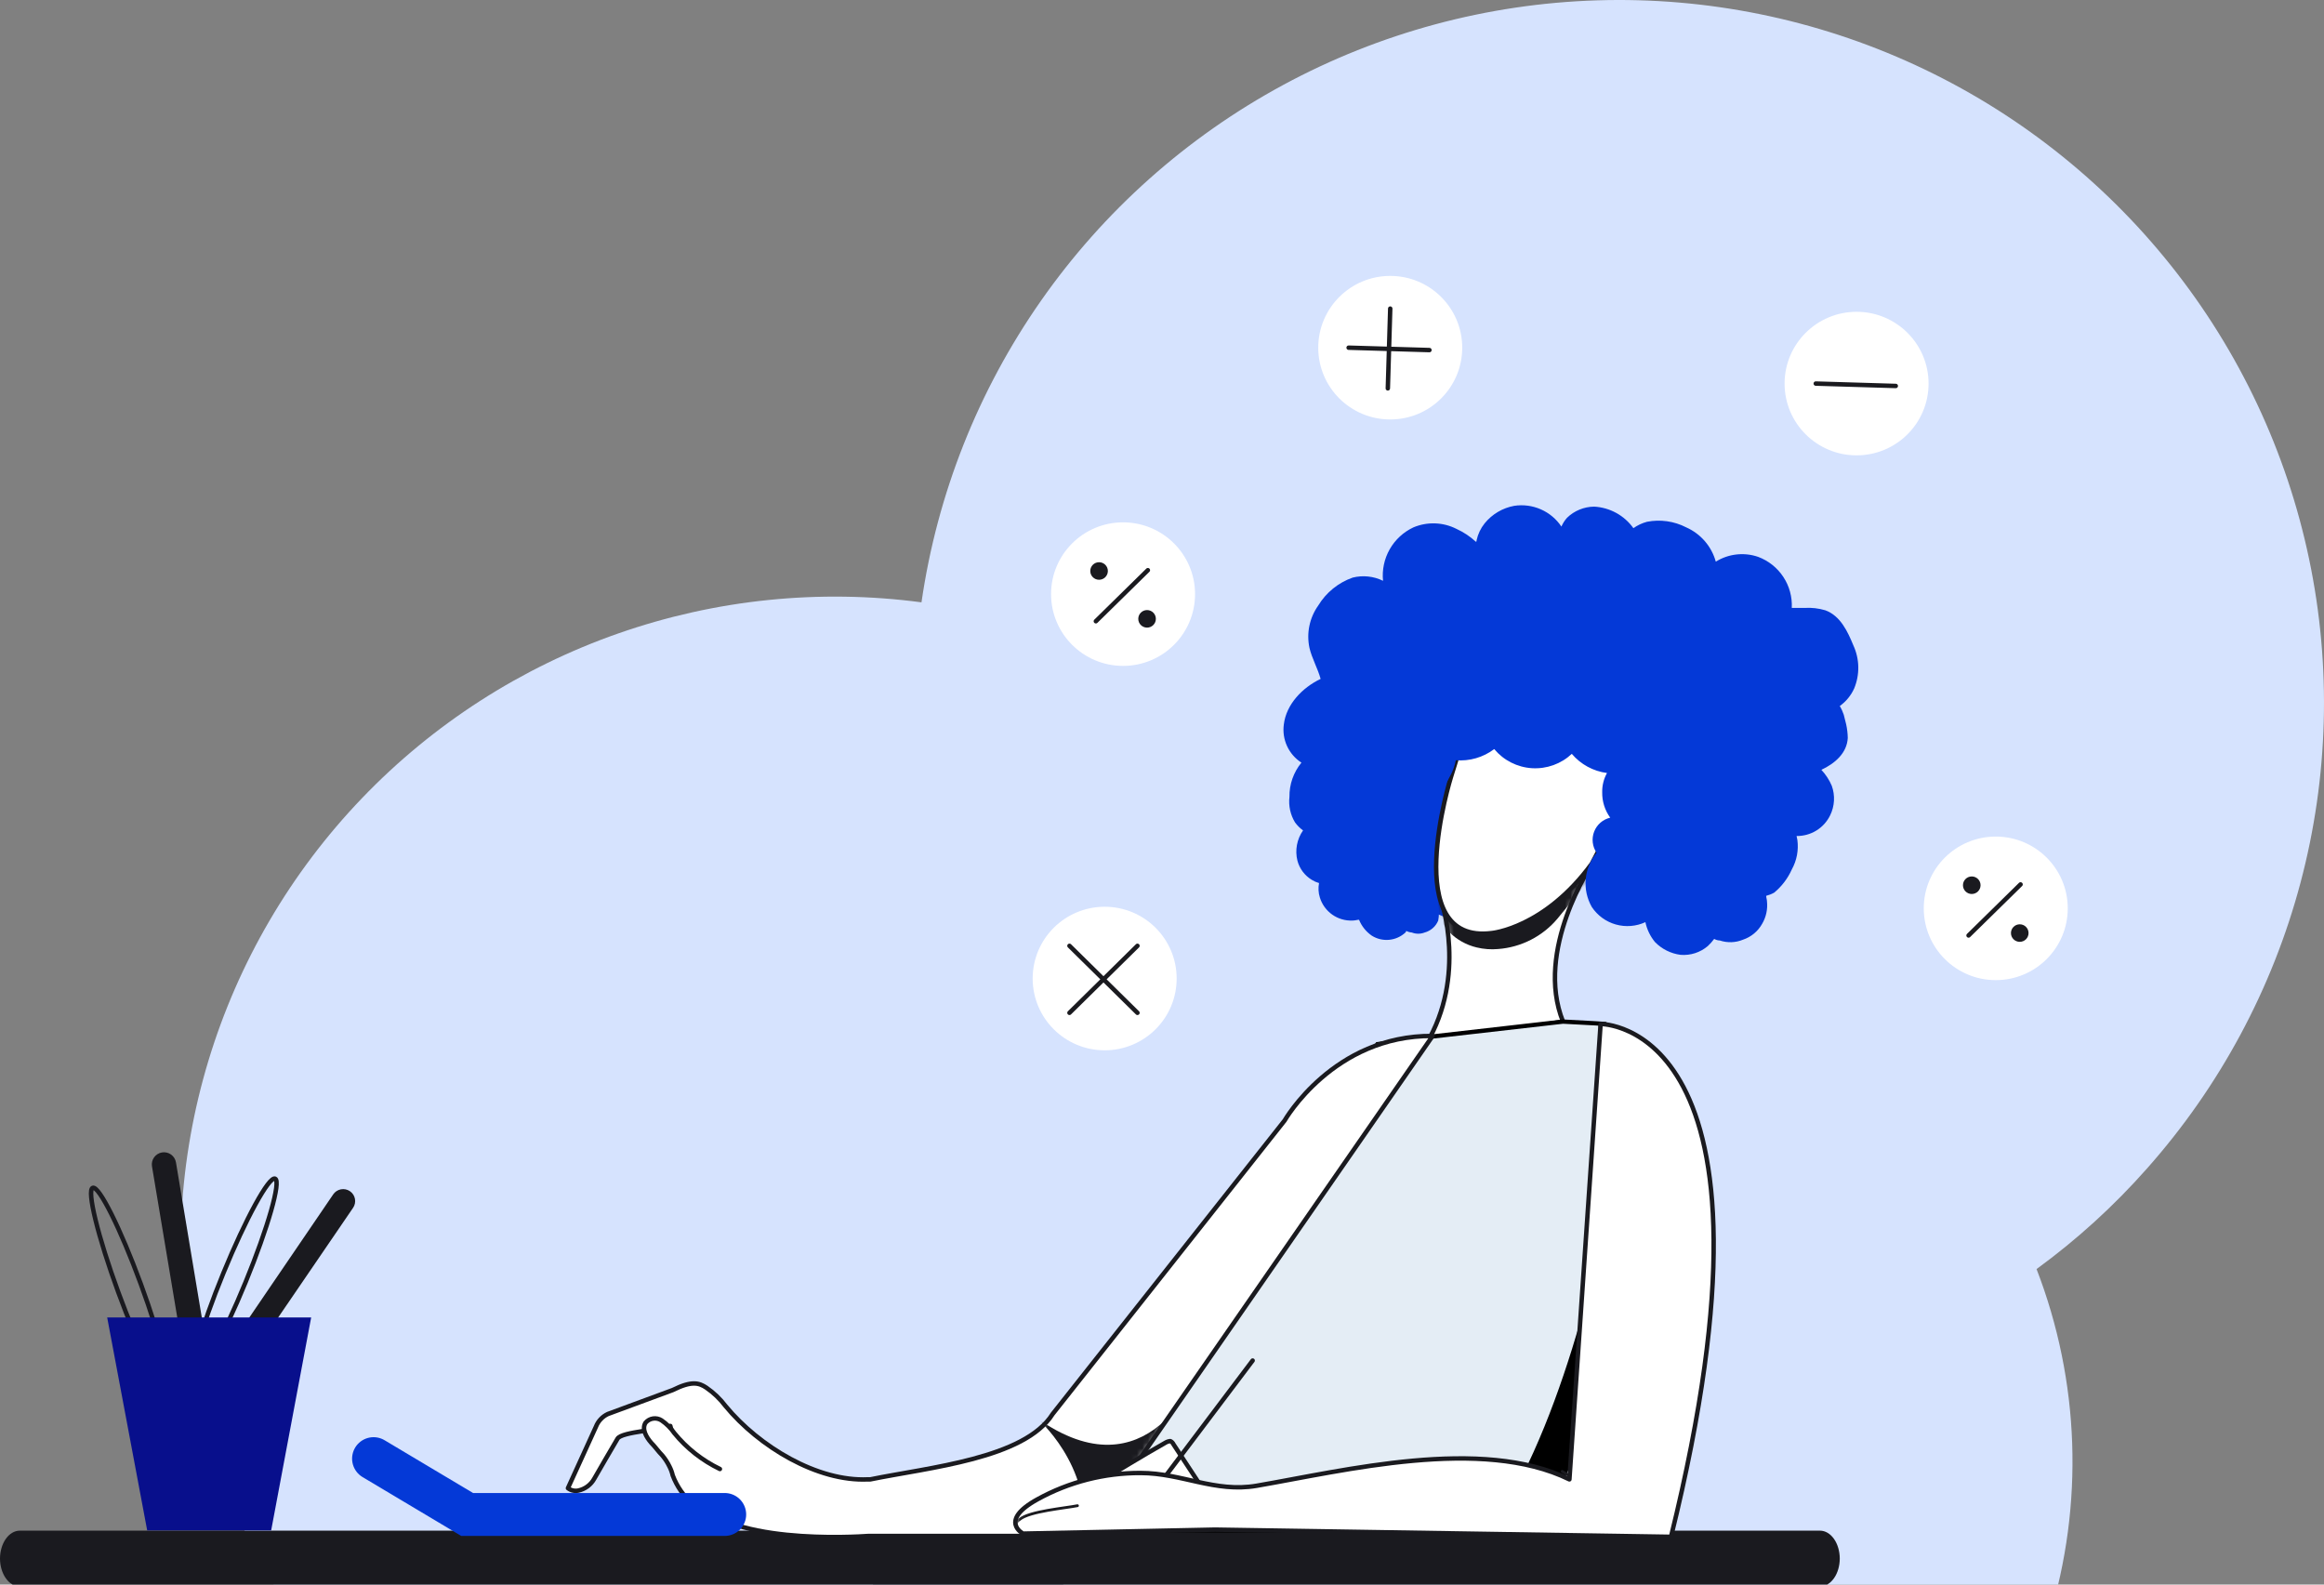 <svg width="418" height="285" viewBox="0 0 418 285" fill="none" xmlns="http://www.w3.org/2000/svg">
<rect x="0" y="0" width="418" height="285" fill="#808080" stroke="none"/>
<g clip-path="url(#clip0_385_70)">
<path d="M215.953 239.829C210.568 248.676 204.405 257.028 197.537 264.788H196.961C196.53 264.644 196.386 264.357 196.098 263.927C195.8 263.43 195.558 262.9 195.379 262.349C195.372 262.275 195.34 262.206 195.287 262.153C195.235 262.101 195.165 262.069 195.091 262.062C194.98 261.805 194.835 261.564 194.659 261.345C194.659 261.202 194.516 261.202 194.372 261.058C193.976 260.333 193.492 259.659 192.933 259.05C191.293 257.6 189.388 256.48 187.322 255.751C186.459 255.32 185.739 256.611 186.603 257.042C188.352 257.721 189.998 258.638 191.494 259.767C192.251 260.456 192.848 261.3 193.246 262.241C193.643 263.182 193.831 264.197 193.796 265.218C193.796 266.509 193.652 267.943 193.508 269.378C185.308 277.841 175.237 286.878 162.72 282.431C156.533 280.279 153.944 290.034 159.986 292.042C173.654 296.775 186.459 289.89 196.242 280.71C207.304 270.134 216.886 258.12 224.729 244.993C227.894 239.441 219.262 234.234 215.953 239.829Z" fill="#1A1A1F"/>
<path d="M108.911 258.476L113.084 267.513C113.18 267.805 113.378 268.053 113.642 268.211C113.906 268.369 114.219 268.427 114.523 268.374C115.386 268.23 116.393 267.513 116.681 265.218C116.711 264.83 116.662 264.439 116.537 264.071L114.091 257.042" fill="white"/>
<path d="M108.911 258.476L113.084 267.513C113.18 267.805 113.378 268.053 113.642 268.211C113.906 268.369 114.219 268.427 114.523 268.374C115.386 268.23 116.393 267.513 116.681 265.218C116.711 264.83 116.662 264.439 116.537 264.071L114.091 257.042" stroke="#1A1A1F" stroke-width="0.8" stroke-linecap="round" stroke-linejoin="round"/>
<path d="M205.306 328.376C207.464 330.671 209.766 332.822 212.068 334.974C228.267 349.291 248.82 357.768 270.429 359.047C292.039 360.326 313.453 354.331 331.237 342.026C349.021 329.72 362.145 311.816 368.503 291.185C374.861 270.554 374.085 248.392 366.299 228.253C373.553 222.962 380.21 216.902 386.153 210.179C399.246 195.431 408.702 177.837 413.765 158.799C418.828 139.762 419.359 119.808 415.316 100.529C411.272 81.251 402.766 63.181 390.476 47.762C378.186 32.342 362.452 19.999 344.529 11.717C326.606 3.436 306.989 -0.555 287.245 0.062C267.5 0.68 248.173 5.889 230.806 15.274C213.438 24.66 198.511 37.962 187.214 54.119C175.918 70.276 168.564 88.842 165.741 108.335C147.369 105.894 128.679 107.812 111.191 113.934C93.703 120.056 77.912 130.208 65.104 143.565C52.296 156.921 42.831 173.104 37.482 190.797C32.133 208.49 31.049 227.192 34.32 245.381C37.59 263.57 45.122 280.732 56.303 295.47C67.484 310.208 81.997 322.106 98.661 330.194C115.326 338.283 133.67 342.334 152.202 342.018C170.734 341.702 188.929 337.028 205.306 328.376Z" fill="#D6E3FE"/>
<path d="M263.43 165.526C270.82 165.526 276.81 158.076 276.81 148.886C276.81 139.697 270.82 132.247 263.43 132.247C256.041 132.247 250.05 139.697 250.05 148.886C250.05 158.076 256.041 165.526 263.43 165.526Z" fill="#0439D7"/>
<path d="M327.367 285.343H3.54C2.603 285.334 1.706 284.803 1.043 283.863C0.381 282.923 0.006 281.651 0 280.322C0.006 278.994 0.381 277.722 1.043 276.782C1.706 275.842 2.603 275.31 3.54 275.302H327.367C328.304 275.31 329.201 275.842 329.863 276.782C330.526 277.722 330.901 278.994 330.906 280.322C330.901 281.651 330.526 282.923 329.863 283.863C329.201 284.803 328.304 285.334 327.367 285.343Z" fill="#1A1A1F"/>
<path d="M259.258 162.083C259.258 162.083 263.862 175.566 256.524 187.759L281.126 183.743C275.947 170.833 286.306 155.484 286.306 155.484" fill="white"/>
<mask id="mask0_385_70" style="mask-type:luminance" maskUnits="userSpaceOnUse" x="256" y="155" width="31" height="33">
<path d="M259.258 162.083C259.258 162.083 263.862 175.566 256.524 187.759L281.126 183.743C275.947 170.833 286.306 155.484 286.306 155.484" fill="white"/>
</mask>
<g mask="url(#mask0_385_70)">
<path d="M285.299 158.927C287.025 156.919 284.148 154.05 282.421 156.058C281.082 157.831 279.423 159.339 277.53 160.505C274.243 162.436 270.546 163.567 266.739 163.804C265.013 163.804 262.423 163.804 261.848 161.653C261.747 161.289 261.545 160.961 261.265 160.707C260.985 160.453 260.638 160.283 260.265 160.218C259.974 160.076 259.654 160.002 259.33 160.002C259.006 160.002 258.686 160.076 258.395 160.218C257.948 160.495 257.625 160.931 257.491 161.438C257.357 161.945 257.423 162.484 257.675 162.944C258.459 164.653 259.476 166.246 260.697 167.677C262.044 169.018 263.737 169.962 265.588 170.403C266.858 170.712 268.171 170.809 269.473 170.689C271.522 170.532 273.519 169.969 275.347 169.033C277.175 168.098 278.797 166.807 280.119 165.239L285.299 158.927Z" fill="#1A1A1F"/>
</g>
<path d="M259.258 162.083C259.258 162.083 263.862 175.566 256.524 187.759L281.126 183.743C275.947 170.833 286.306 155.484 286.306 155.484" stroke="#1A1A1F" stroke-width="0.8" stroke-linecap="round" stroke-linejoin="round"/>
<path d="M257.244 186.468L281.127 183.743C292.349 184.316 287.889 184.173 287.889 184.173L294.363 275.259H196.242L230.627 215.73L247.748 187.802L257.244 186.468Z" fill="#E4EDF5"/>
<mask id="mask1_385_70" style="mask-type:luminance" maskUnits="userSpaceOnUse" x="196" y="183" width="99" height="93">
<path d="M257.244 186.468L281.127 183.743C292.349 184.316 287.889 184.173 287.889 184.173L294.363 275.259H196.242L230.627 215.73L247.748 187.802L257.244 186.468Z" fill="white"/>
</mask>
<g mask="url(#mask1_385_70)">
<path d="M289.328 218.743C282.853 243.988 275.947 270.812 256.525 289.603C251.759 294.237 246.268 298.064 240.267 300.935C239.836 301.157 239.455 301.465 239.146 301.838C238.838 302.212 238.609 302.644 238.473 303.109C238.337 303.573 238.298 304.061 238.357 304.541C238.416 305.021 238.572 305.485 238.816 305.903C239.06 306.321 239.386 306.686 239.776 306.974C240.165 307.263 240.61 307.47 241.082 307.582C241.554 307.694 242.044 307.71 242.522 307.627C243 307.545 243.457 307.367 243.864 307.103C268.466 295.197 281.846 269.521 289.615 244.562C292.061 236.673 294.075 228.64 296.233 220.607C297.384 216.161 290.335 214.296 289.328 218.743Z" fill="black"/>
</g>
<path d="M257.244 186.468L281.127 183.743C292.349 184.316 287.889 184.173 287.889 184.173L294.363 275.259H196.242L230.627 215.73L247.748 187.802L257.244 186.468Z" stroke="black" stroke-width="0.77" stroke-miterlimit="10"/>
<path d="M260.985 139.706C260.985 139.706 251.489 169.972 268.322 167.821C268.322 167.821 277.818 166.96 286.306 155.341C286.306 155.341 293.068 143.005 292.493 138.415C292.493 138.415 274.509 130.239 262.855 133.681L260.985 139.706Z" fill="white"/>
<path d="M260.985 139.706C260.985 139.706 251.489 169.972 268.322 167.821C268.322 167.821 277.818 166.96 286.306 155.341C286.306 155.341 293.068 143.005 292.493 138.415C292.493 138.415 274.509 130.239 262.855 133.681L260.985 139.706Z" stroke="#1A1A1F" stroke-width="0.8" stroke-linecap="round" stroke-linejoin="round"/>
<path d="M287.169 153.376C286.048 154.722 285.365 156.376 285.211 158.119C285.056 159.861 285.438 161.609 286.306 163.13C287.32 164.659 288.85 165.775 290.619 166.275C292.387 166.775 294.277 166.626 295.945 165.855C296.223 167.172 296.815 168.402 297.672 169.441C298.904 170.701 300.526 171.51 302.276 171.737C303.155 171.807 304.04 171.704 304.879 171.434C305.719 171.163 306.496 170.73 307.167 170.159C307.59 169.765 307.976 169.333 308.318 168.868C308.624 169.047 308.971 169.146 309.325 169.155C310.688 169.61 312.17 169.559 313.498 169.011C314.968 168.519 316.2 167.495 316.951 166.142C317.659 164.929 317.961 163.522 317.814 162.126C317.814 161.839 317.67 161.409 317.67 161.122C318.172 160.993 318.656 160.8 319.109 160.548C320.47 159.422 321.554 157.999 322.274 156.388C323.172 154.773 323.525 152.912 323.281 151.081C323.247 150.839 323.199 150.6 323.137 150.364C324.396 150.379 325.633 150.037 326.703 149.376C327.774 148.716 328.633 147.764 329.18 146.634C329.58 145.813 329.812 144.921 329.862 144.009C329.911 143.098 329.777 142.186 329.468 141.327C329.016 140.269 328.383 139.299 327.597 138.458C330.043 137.31 332.201 135.446 332.345 132.72C332.329 131.9 332.232 131.083 332.057 130.282L331.626 128.56C331.446 128.009 331.205 127.48 330.906 126.983C332.033 126.176 332.926 125.087 333.496 123.827C334.007 122.595 334.258 121.272 334.234 119.939C334.209 118.606 333.909 117.293 333.352 116.081C332.345 113.642 331.05 110.774 328.317 109.769C327.105 109.406 325.839 109.261 324.576 109.339H322.274C322.373 107.368 321.841 105.416 320.755 103.766C319.669 102.116 318.085 100.853 316.231 100.159C314.977 99.725 313.64 99.578 312.321 99.727C311.001 99.876 309.732 100.317 308.606 101.019C308.233 99.662 307.561 98.405 306.641 97.338C305.72 96.271 304.573 95.422 303.283 94.851C301.114 93.733 298.629 93.379 296.233 93.847C295.356 94.082 294.528 94.47 293.787 94.995C292.979 93.864 291.925 92.928 290.705 92.258C289.484 91.588 288.129 91.199 286.737 91.122C284.909 91.139 283.156 91.858 281.846 93.13C281.428 93.6 281.089 94.132 280.839 94.708C279.927 93.345 278.643 92.27 277.14 91.61C275.636 90.949 273.974 90.73 272.35 90.978C270.254 91.362 268.366 92.481 267.027 94.134C266.322 95.015 265.83 96.046 265.588 97.147C265.588 97.29 265.588 97.433 265.444 97.433C264.423 96.491 263.257 95.716 261.991 95.138C260.796 94.528 259.481 94.185 258.139 94.136C256.797 94.086 255.46 94.331 254.222 94.851C252.426 95.693 250.936 97.069 249.957 98.79C248.978 100.512 248.558 102.493 248.755 104.462C247.059 103.63 245.121 103.427 243.288 103.888C240.706 104.799 238.52 106.573 237.102 108.909C236.326 109.998 235.785 111.237 235.512 112.545C235.24 113.853 235.242 115.204 235.519 116.511C235.951 118.376 236.958 120.097 237.533 122.105C234.224 123.683 231.347 126.696 230.915 130.282C230.73 131.611 230.93 132.965 231.49 134.185C232.051 135.404 232.95 136.439 234.08 137.167C232.653 138.904 231.888 141.089 231.922 143.335C231.738 144.934 232.092 146.549 232.929 147.925C233.334 148.472 233.819 148.956 234.368 149.36C233.819 150.143 233.445 151.036 233.271 151.976C233.097 152.916 233.128 153.883 233.361 154.81C233.743 156.249 234.672 157.484 235.951 158.253C236.353 158.503 236.789 158.696 237.245 158.827C237.077 159.686 237.127 160.573 237.389 161.409C237.766 162.659 238.552 163.747 239.621 164.501C240.69 165.254 241.98 165.63 243.288 165.569C243.72 165.569 244.151 165.425 244.439 165.425C244.909 166.585 245.709 167.582 246.741 168.294C247.671 168.876 248.767 169.135 249.86 169.032C250.953 168.928 251.981 168.467 252.784 167.72C252.862 167.643 252.912 167.542 252.928 167.433C253.241 167.594 253.583 167.692 253.935 167.72C254.675 168.008 255.496 168.008 256.237 167.72C256.783 167.573 257.287 167.302 257.711 166.929C258.136 166.556 258.468 166.09 258.682 165.569C258.969 164.016 258.768 162.413 258.107 160.978C256.524 157.536 258.107 149.216 258.395 145.487C258.682 141.757 261.128 140.466 261.848 136.737C264.319 136.938 266.778 136.223 268.753 134.728C269.59 135.733 270.624 136.557 271.792 137.148C272.96 137.739 274.237 138.086 275.545 138.167C276.852 138.247 278.162 138.06 279.394 137.617C280.627 137.174 281.755 136.483 282.709 135.589C284.314 137.485 286.572 138.713 289.039 139.032C288.452 140.083 288.154 141.271 288.176 142.474C288.143 144.12 288.648 145.731 289.615 147.064C288.965 147.218 288.362 147.527 287.858 147.965C287.355 148.403 286.966 148.957 286.725 149.578C286.484 150.199 286.399 150.87 286.476 151.532C286.553 152.193 286.791 152.826 287.169 153.376ZM237.389 153.763C237.533 153.907 237.533 153.763 237.389 153.763Z" fill="#0439D7"/>
<path d="M280.983 264.644C280.983 264.644 297.528 274.972 300.693 276.407Z" fill="white"/>
<path d="M280.983 264.644C280.983 264.644 297.528 274.972 300.693 276.407" stroke="#1A1A1F" stroke-width="0.5" stroke-linecap="round" stroke-linejoin="round"/>
<path d="M156.101 276.263C154.087 276.406 129.773 277.984 124.306 268.947C123.298 267.37 120.565 256.468 120.565 256.468C119.27 257.185 111.789 257.472 111.069 258.763C109.774 260.915 107.904 264.214 106.897 265.935C106.601 266.479 106.19 266.953 105.694 267.324C105.197 267.695 104.626 267.955 104.02 268.087C103.695 268.155 103.36 268.152 103.037 268.078C102.713 268.004 102.411 267.86 102.149 267.656L107.185 256.611C107.58 255.597 108.353 254.775 109.343 254.316L120.996 250.013C124.449 248.292 125.744 248.722 127.039 249.583C128.359 250.491 129.525 251.605 130.492 252.882C136.535 260.197 147.037 266.509 156.101 266.079H156.533C167.036 263.927 184.3 262.349 189.336 254.316L231.059 201.529C231.059 201.529 239.835 186.181 257.675 186.325L195.378 276.263H156.101Z" fill="white"/>
<mask id="mask2_385_70" style="mask-type:luminance" maskUnits="userSpaceOnUse" x="102" y="186" width="156" height="91">
<path d="M156.101 276.263C154.087 276.406 129.773 277.984 124.306 268.947C123.298 267.37 120.565 256.468 120.565 256.468C119.27 257.185 111.789 257.472 111.069 258.763C109.774 260.915 107.904 264.214 106.897 265.935C106.601 266.479 106.19 266.953 105.694 267.324C105.197 267.695 104.626 267.955 104.02 268.087C103.695 268.155 103.36 268.152 103.037 268.078C102.713 268.004 102.411 267.86 102.149 267.656L107.185 256.611C107.58 255.597 108.353 254.775 109.343 254.316L120.996 250.013C124.449 248.292 125.744 248.722 127.039 249.583C128.359 250.491 129.525 251.605 130.492 252.882C136.535 260.197 147.037 266.509 156.101 266.079H156.533C167.036 263.927 184.3 262.349 189.336 254.316L231.059 201.529C231.059 201.529 239.835 186.181 257.675 186.325L195.378 276.263H156.101Z" fill="white"/>
</mask>
<g mask="url(#mask2_385_70)">
<path d="M186.459 255.034C186.459 255.034 196.386 263.353 194.947 276.407C193.94 286.591 201.278 267.513 201.278 267.513L215.233 247.144C215.233 247.144 206.601 269.378 186.459 255.034Z" fill="#1A1A1F"/>
</g>
<path d="M156.101 276.263C154.087 276.406 129.773 277.984 124.306 268.947C123.298 267.37 120.565 256.468 120.565 256.468C119.27 257.185 111.789 257.472 111.069 258.763C109.774 260.915 107.904 264.214 106.897 265.935C106.601 266.479 106.19 266.953 105.694 267.324C105.197 267.695 104.626 267.955 104.02 268.087C103.695 268.155 103.36 268.152 103.037 268.078C102.713 268.004 102.411 267.86 102.149 267.656L107.185 256.611C107.58 255.597 108.353 254.775 109.343 254.316L120.996 250.013C124.449 248.292 125.744 248.722 127.039 249.583C128.359 250.491 129.525 251.605 130.492 252.882C136.535 260.197 147.037 266.509 156.101 266.079H156.533C167.036 263.927 184.3 262.349 189.336 254.316L231.059 201.529C231.059 201.529 239.835 186.181 257.675 186.325L195.378 276.263H156.101Z" stroke="#1A1A1F" stroke-width="0.8" stroke-linecap="round" stroke-linejoin="round"/>
<path d="M130.204 273.394C128.124 272.916 126.195 271.932 124.589 270.53C122.982 269.129 121.748 267.353 120.996 265.361C120.869 264.814 120.676 264.284 120.421 263.784C120.074 263.063 119.64 262.389 119.126 261.775C118.407 261.058 117.831 260.197 117.112 259.48C116.249 258.476 115.385 257.042 116.105 255.894C116.45 255.486 116.932 255.217 117.462 255.137C117.992 255.058 118.532 255.174 118.982 255.464C119.886 256.079 120.667 256.857 121.284 257.759C123.512 260.482 126.311 262.686 129.485 264.214" fill="white"/>
<path d="M130.204 273.394C128.124 272.916 126.195 271.932 124.589 270.53C122.982 269.129 121.748 267.353 120.996 265.361C120.869 264.814 120.676 264.284 120.421 263.784C120.074 263.063 119.64 262.389 119.126 261.775C118.407 261.058 117.831 260.197 117.112 259.48C116.249 258.476 115.385 257.042 116.105 255.894C116.45 255.486 116.932 255.217 117.462 255.137C117.992 255.058 118.532 255.174 118.982 255.464C119.886 256.079 120.667 256.857 121.284 257.759C123.512 260.482 126.311 262.686 129.485 264.214" stroke="#1A1A1F" stroke-width="0.8" stroke-linecap="round" stroke-linejoin="round"/>
<path d="M196.817 267.083C201.133 264.501 205.306 261.919 209.622 259.48C209.884 259.321 210.179 259.223 210.485 259.193C210.742 259.306 210.947 259.511 211.061 259.767C212.787 262.349 214.514 265.075 216.24 267.657L196.817 267.083Z" fill="white" stroke="#1A1A1F" stroke-width="0.8" stroke-linecap="round" stroke-linejoin="round"/>
<path d="M209.622 265.505L225.304 244.706" stroke="#1A1A1F" stroke-width="0.8" stroke-linecap="round" stroke-linejoin="round"/>
<path d="M287.889 184.173C287.889 184.173 323.425 183.743 300.55 276.407L218.542 275.116L184.013 275.833C184.013 275.833 179.553 273.538 186.603 269.665C192.281 266.529 198.671 264.899 205.162 264.931C212.5 264.931 218.542 268.517 226.024 267.226C241.85 264.501 266.452 258.333 282.278 266.079L287.889 184.173Z" fill="white"/>
<mask id="mask3_385_70" style="mask-type:luminance" maskUnits="userSpaceOnUse" x="182" y="184" width="127" height="93">
<path d="M287.889 184.173C287.889 184.173 323.425 183.743 300.55 276.407L218.542 275.116L184.013 275.833C184.013 275.833 179.553 273.538 186.603 269.665C192.281 266.529 198.671 264.899 205.162 264.931C212.5 264.931 218.542 268.517 226.024 267.226C241.85 264.501 266.452 258.333 282.278 266.079L287.889 184.173Z" fill="white"/>
</mask>
<g mask="url(#mask3_385_70)">
<path d="M182.718 274.255C182.718 273.825 183.006 273.538 183.437 273.251C185.164 271.816 191.638 271.243 193.796 270.812" stroke="#1A1A1F" stroke-width="0.5" stroke-linecap="round" stroke-linejoin="round"/>
</g>
<path d="M287.889 184.173C287.889 184.173 323.425 183.743 300.55 276.407L218.542 275.116L184.013 275.833C184.013 275.833 179.553 273.538 186.603 269.665C192.281 266.529 198.671 264.899 205.162 264.931C212.5 264.931 218.542 268.517 226.024 267.226C241.85 264.501 266.452 258.333 282.278 266.079L287.889 184.173Z" stroke="#1A1A1F" stroke-width="0.8" stroke-linecap="round" stroke-linejoin="round"/>
<path d="M130.348 272.39H84.022L67.188 262.349" stroke="#0439D7" stroke-width="7.72" stroke-miterlimit="10" stroke-linecap="round"/>
<path d="M29.933 249.743C31.052 249.335 28.994 240.922 25.334 230.953C21.675 220.984 17.802 213.234 16.683 213.642C15.563 214.05 17.622 222.463 21.281 232.432C24.94 242.401 28.814 250.152 29.933 249.743Z" stroke="#1A1A1F" stroke-width="0.8" stroke-miterlimit="10"/>
<path d="M44.177 230.598C48.209 220.773 50.583 212.443 49.48 211.993C48.377 211.543 44.214 219.143 40.182 228.968C36.151 238.793 33.777 247.123 34.88 247.573C35.983 248.023 40.145 240.423 44.177 230.598Z" stroke="#1A1A1F" stroke-width="0.8" stroke-miterlimit="10"/>
<path d="M36.256 252.165C35.746 252.165 35.252 251.985 34.862 251.657C34.472 251.329 34.212 250.873 34.127 250.372L27.336 209.777C27.242 209.207 27.38 208.622 27.719 208.153C28.057 207.684 28.569 207.368 29.141 207.274C29.714 207.181 30.3 207.318 30.771 207.656C31.241 207.994 31.558 208.504 31.652 209.075L38.414 249.669C38.461 249.947 38.453 250.231 38.389 250.506C38.326 250.781 38.209 251.04 38.044 251.27C37.88 251.499 37.671 251.694 37.431 251.842C37.191 251.991 36.923 252.091 36.644 252.136C36.517 252.161 36.386 252.171 36.256 252.165Z" fill="#1A1A1F"/>
<path d="M38.558 252.165C38.164 252.169 37.777 252.065 37.439 251.865C37.101 251.664 36.824 251.375 36.64 251.028C36.456 250.682 36.371 250.291 36.394 249.9C36.418 249.508 36.549 249.13 36.774 248.808L59.937 214.812C60.26 214.341 60.757 214.016 61.319 213.91C61.882 213.803 62.464 213.924 62.937 214.246C63.41 214.567 63.736 215.063 63.842 215.624C63.949 216.185 63.828 216.765 63.505 217.237L40.284 251.232C40.09 251.512 39.832 251.742 39.532 251.904C39.233 252.066 38.899 252.155 38.558 252.165Z" fill="#1A1A1F"/>
<path d="M48.773 275.259H26.473L19.279 236.96H55.966L48.773 275.259Z" fill="#080F8C"/>
<path d="M198.688 188.907C205.839 188.907 211.636 183.127 211.636 175.997C211.636 168.867 205.839 163.087 198.688 163.087C191.536 163.087 185.739 168.867 185.739 175.997C185.739 183.127 191.536 188.907 198.688 188.907Z" fill="white"/>
<path d="M192.357 170.116L204.586 182.165" stroke="#1A1A1F" stroke-width="0.8" stroke-miterlimit="10" stroke-linecap="round"/>
<path d="M204.586 170.116L192.357 182.165" stroke="#1A1A1F" stroke-width="0.8" stroke-miterlimit="10" stroke-linecap="round"/>
<path d="M250.05 75.444C257.202 75.444 262.999 69.664 262.999 62.534C262.999 55.404 257.202 49.624 250.05 49.624C242.899 49.624 237.102 55.404 237.102 62.534C237.102 69.664 242.899 75.444 250.05 75.444Z" fill="white"/>
<path d="M250.05 55.505L249.619 69.849" stroke="#1A1A1F" stroke-width="0.8" stroke-miterlimit="10" stroke-linecap="round"/>
<path d="M257.1 62.964L242.569 62.534" stroke="#1A1A1F" stroke-width="0.8" stroke-miterlimit="10" stroke-linecap="round"/>
<path d="M333.928 81.899C341.079 81.899 346.876 76.119 346.876 68.989C346.876 61.859 341.079 56.079 333.928 56.079C326.776 56.079 320.979 61.859 320.979 68.989C320.979 76.119 326.776 81.899 333.928 81.899Z" fill="white"/>
<path d="M340.977 69.419L326.59 68.989" stroke="#1A1A1F" stroke-width="0.8" stroke-miterlimit="10" stroke-linecap="round"/>
<path d="M201.997 119.767C209.148 119.767 214.945 113.987 214.945 106.858C214.945 99.728 209.148 93.948 201.997 93.948C194.846 93.948 189.048 99.728 189.048 106.858C189.048 113.987 194.846 119.767 201.997 119.767Z" fill="white"/>
<path d="M197.105 111.735L206.457 102.554" stroke="#1A1A1F" stroke-width="0.8" stroke-miterlimit="10" stroke-linecap="round"/>
<path d="M206.313 112.882C207.187 112.882 207.896 112.176 207.896 111.304C207.896 110.433 207.187 109.726 206.313 109.726C205.439 109.726 204.731 110.433 204.731 111.304C204.731 112.176 205.439 112.882 206.313 112.882Z" fill="#1A1A1F"/>
<path d="M197.68 104.276C198.555 104.276 199.263 103.569 199.263 102.698C199.263 101.826 198.555 101.12 197.68 101.12C196.806 101.12 196.098 101.826 196.098 102.698C196.098 103.569 196.806 104.276 197.68 104.276Z" fill="#1A1A1F"/>
<path d="M358.962 176.284C366.113 176.284 371.91 170.504 371.91 163.374C371.91 156.244 366.113 150.464 358.962 150.464C351.81 150.464 346.013 156.244 346.013 163.374C346.013 170.504 351.81 176.284 358.962 176.284Z" fill="white"/>
<path d="M354.07 168.251L363.422 159.071" stroke="#1A1A1F" stroke-width="0.8" stroke-miterlimit="10" stroke-linecap="round"/>
<path d="M363.277 169.398C364.152 169.398 364.86 168.692 364.86 167.821C364.86 166.949 364.152 166.243 363.277 166.243C362.403 166.243 361.695 166.949 361.695 167.821C361.695 168.692 362.403 169.398 363.277 169.398Z" fill="#1A1A1F"/>
<path d="M354.645 160.792C355.519 160.792 356.228 160.085 356.228 159.214C356.228 158.343 355.519 157.636 354.645 157.636C353.771 157.636 353.063 158.343 353.063 159.214C353.063 160.085 353.771 160.792 354.645 160.792Z" fill="#1A1A1F"/>
</g>
<defs>
<clipPath id="clip0_385_70">
<rect width="418" height="285" fill="white"/>
</clipPath>
</defs>
</svg>
